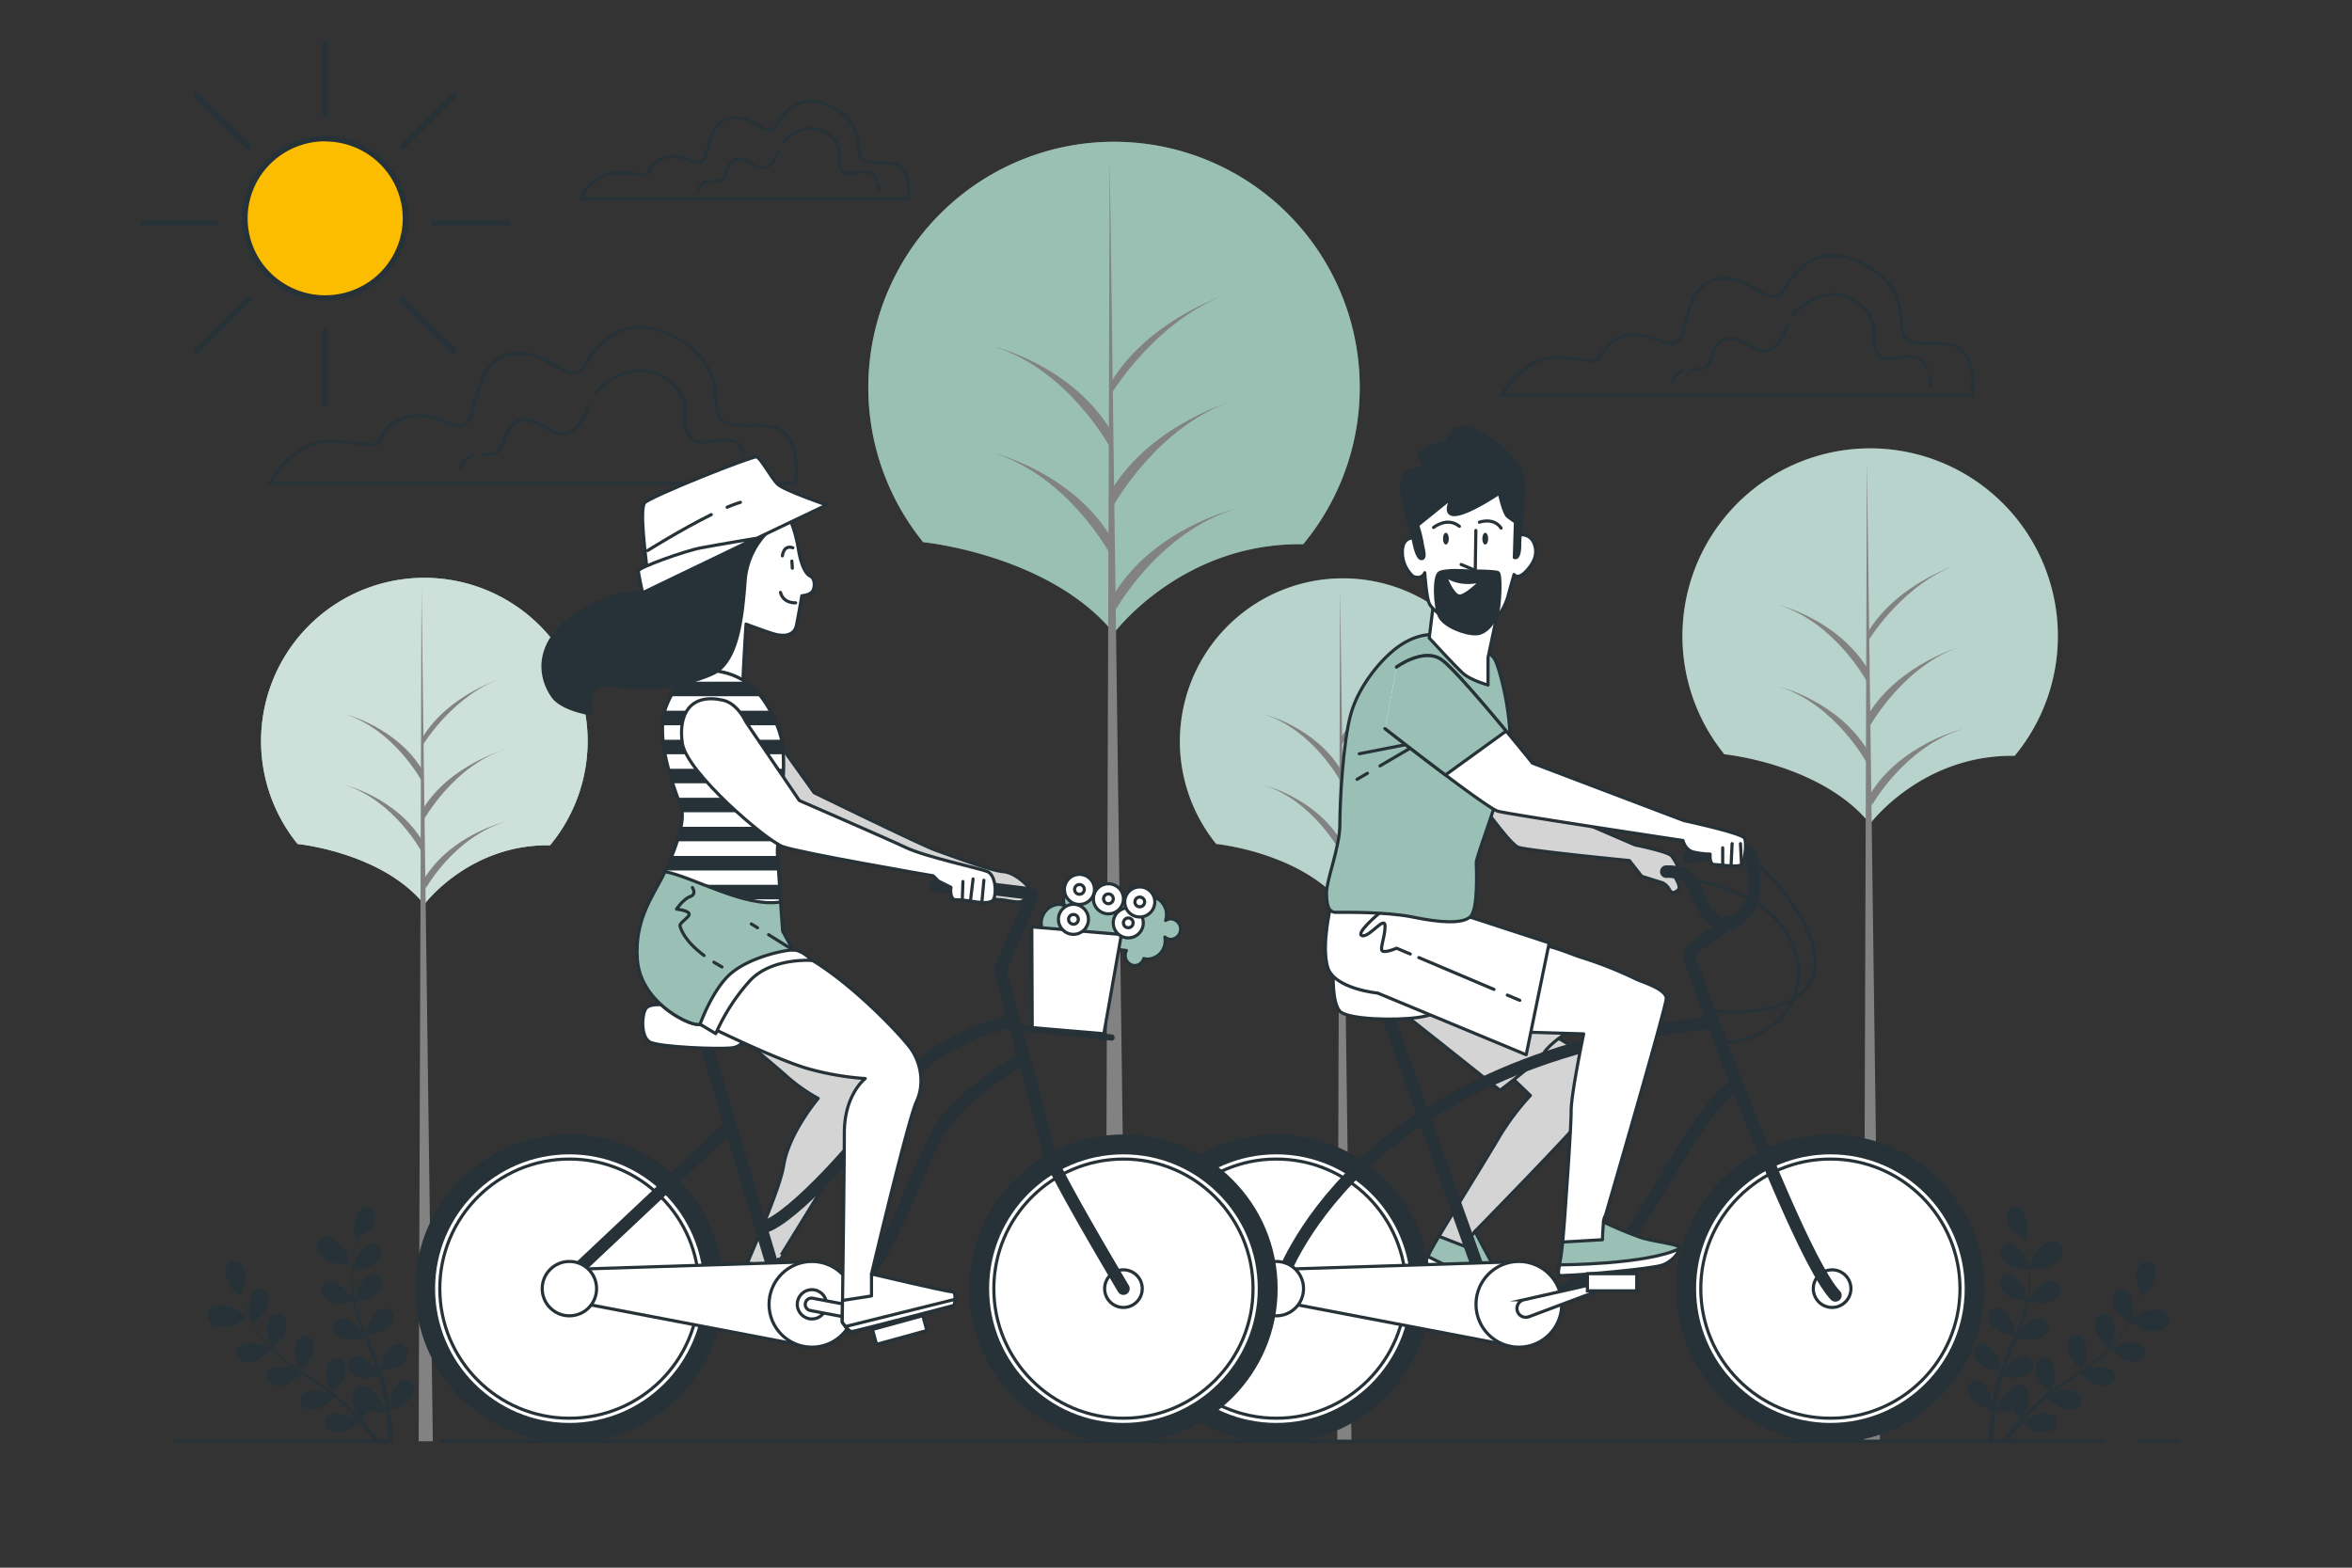 <?xml version="1.0" encoding="UTF-8" standalone="no"?>
<svg
   viewBox="0 0 750 500"
   version="1.1"
   id="svg142"
   sodipodi:docname="Couple bicycle-bro.svg"
   inkscape:export-filename="Couple bicycle-bro.png"
   inkscape:export-xdpi="96"
   inkscape:export-ydpi="96"
   inkscape:version="1.4 (86a8ad7, 2024-10-11)"
   xmlns:inkscape="http://www.inkscape.org/namespaces/inkscape"
   xmlns:sodipodi="http://sodipodi.sourceforge.net/DTD/sodipodi-0.dtd"
   xmlns="http://www.w3.org/2000/svg"
   xmlns:svg="http://www.w3.org/2000/svg">
  <rect x="0" y="0" width="750" height="500" fill="#333333" stroke="none"/>
  <defs
     id="defs142" />
  <sodipodi:namedview
     id="namedview142"
     pagecolor="#ffffff"
     bordercolor="#000000"
     borderopacity="0.25"
     inkscape:showpageshadow="2"
     inkscape:pageopacity="0.0"
     inkscape:pagecheckerboard="0"
     inkscape:deskcolor="#d1d1d1"
     inkscape:zoom="1.172"
     inkscape:cx="374.57338"
     inkscape:cy="250"
     inkscape:window-width="1920"
     inkscape:window-height="1010"
     inkscape:window-x="2873"
     inkscape:window-y="-6"
     inkscape:window-maximized="1"
     inkscape:current-layer="svg142" />
  <g
     id="freepik--Clouds--inject-266">
    <path
       d="M606.36,104.54a9.54,9.54,0,0,1-.07-1.1c-.1-8.36-3.2-14.14-10.77-18.53-14.18-8.24-22.42,0-26.54,7.32S558.46,87.65,548.4,89s-9.61,12.36-12.35,18.3-8.7-1.83-16.47-.45-8.24,5.94-9.61,7.77-13.73-2.74-20.59.92a28.58,28.58,0,0,0-10.52,10.52h150s1.83-11-4.11-15.1C619.47,107.29,607.38,113.2,606.36,104.54Z"
       style="fill:none;stroke:#263238;stroke-linecap:round;stroke-linejoin:round"
       id="path1" />
    <path
       d="M536.71,118.23a3.38,3.38,0,0,0-1.39.7c-1.94,1.69-1.94,2.9-1.94,2.9"
       style="fill:none;stroke:#263238;stroke-linecap:round;stroke-linejoin:round"
       id="path2" />
    <path
       d="M569.85,104c-1.33,2.92-2.51,6.12-5.27,7.41-3.93,1.84-7.61-2.31-11.23-3.25a5.25,5.25,0,0,0-5.76,1.76c-1.63,1.87-1.66,6.1-3.81,7.3a9.75,9.75,0,0,1-4.13.65"
       style="fill:none;stroke:#263238;stroke-linecap:round;stroke-linejoin:round"
       id="path3" />
    <path
       d="M614.51,117.53c-.1-.27-.22-.53-.34-.78-2.89-5.76-9.71-1.13-13.9-2.74-3.73-1.44-2.51-7.33-3-10.41-1-5.95-8.45-10.5-14.3-9.58a18.19,18.19,0,0,0-11.05,6.42"
       style="fill:none;stroke:#263238;stroke-linecap:round;stroke-linejoin:round"
       id="path4" />
    <path
       d="M615.7,122.82a27.93,27.93,0,0,0-.5-3"
       style="fill:none;stroke:#263238;stroke-linecap:round;stroke-linejoin:round"
       id="path5" />
    <path
       d="M273.83,48.37c0-.24,0-.49-.05-.77-.07-5.83-2.23-9.86-7.51-12.93-9.9-5.75-15.65,0-18.52,5.11s-7.34-3.19-14.37-2.24-6.7,8.62-8.62,12.77S218.7,49,213.27,50s-5.75,4.16-6.71,5.43-9.57-1.91-14.36.64a20,20,0,0,0-7.35,7.34H289.57s1.28-7.66-2.87-10.53C283,50.29,274.55,54.41,273.83,48.37Z"
       style="fill:none;stroke:#263238;stroke-linecap:round;stroke-linejoin:round"
       id="path6" />
    <path
       d="M225.23,57.92a2.47,2.47,0,0,0-1,.49c-1.36,1.19-1.36,2-1.36,2"
       style="fill:none;stroke:#263238;stroke-linecap:round;stroke-linejoin:round"
       id="path7" />
    <path
       d="M248.35,48c-.93,2-1.75,4.27-3.67,5.17-2.75,1.28-5.31-1.61-7.84-2.27a3.65,3.65,0,0,0-4,1.23c-1.14,1.3-1.16,4.26-2.66,5.09a6.81,6.81,0,0,1-2.88.46"
       style="fill:none;stroke:#263238;stroke-linecap:round;stroke-linejoin:round"
       id="path8" />
    <path
       d="M279.52,57.44a4.41,4.41,0,0,0-.24-.54c-2-4-6.77-.8-9.7-1.92-2.6-1-1.75-5.11-2.1-7.26-.67-4.16-5.89-7.33-10-6.69a12.72,12.72,0,0,0-7.72,4.48"
       style="fill:none;stroke:#263238;stroke-linecap:round;stroke-linejoin:round"
       id="path9" />
    <path
       d="M280.35,61.13A18.82,18.82,0,0,0,280,59"
       style="fill:none;stroke:#263238;stroke-linecap:round;stroke-linejoin:round"
       id="path10" />
    <path
       d="M228.47,130.07c0-.38-.07-.79-.08-1.22-.11-9.35-3.58-15.82-12-20.73-15.87-9.22-25.08,0-29.68,8.18s-11.77-5.11-23-3.58-10.75,13.82-13.82,20.47-9.72-2.05-18.42-.51-9.21,6.65-10.75,8.7-15.35-3.07-23,1-11.77,11.77-11.77,11.77H253.7s2.05-12.28-4.6-16.88C243.14,133.15,229.62,139.76,228.47,130.07Z"
       style="fill:none;stroke:#263238;stroke-linecap:round;stroke-linejoin:round"
       id="path11" />
    <path
       d="M150.56,145.39a3.85,3.85,0,0,0-1.55.78c-2.17,1.9-2.17,3.25-2.17,3.25"
       style="fill:none;stroke:#263238;stroke-linecap:round;stroke-linejoin:round"
       id="path12" />
    <path
       d="M187.63,129.49c-1.49,3.27-2.8,6.86-5.89,8.3-4.39,2.05-8.51-2.59-12.56-3.64a5.86,5.86,0,0,0-6.44,2c-1.83,2.09-1.86,6.82-4.26,8.16-1.17.65-2.9.67-4.62.73"
       style="fill:none;stroke:#263238;stroke-linecap:round;stroke-linejoin:round"
       id="path13" />
    <path
       d="M237.59,144.61q-.18-.45-.39-.87c-3.22-6.45-10.85-1.27-15.54-3.08-4.17-1.6-2.8-8.19-3.36-11.63-1.09-6.66-9.45-11.75-16-10.72a20.36,20.36,0,0,0-12.36,7.19"
       style="fill:none;stroke:#263238;stroke-linecap:round;stroke-linejoin:round"
       id="path14" />
    <path
       d="M238.92,150.52a28.69,28.69,0,0,0-.56-3.41"
       style="fill:none;stroke:#263238;stroke-linecap:round;stroke-linejoin:round"
       id="path15" />
  </g>
  <g
     id="freepik--Trees--inject-266">
    <path
       d="M294.47,172.92s40.3,4,60.73,29c0,0,21.59-28.95,60.36-28.35A78.35,78.35,0,1,0,294.45,173Z"
       style="fill:#9AC0B5"
       id="path16" />
    <path
       d="M294.47,172.92s40.3,4,60.73,29c0,0,21.59-28.95,60.36-28.35A78.35,78.35,0,1,0,294.45,173Z"
       style="fill:#9AC0B5;opacity:0.5"
       id="path17" />
    <polygon
       points="353.87 50.72 352.51 459.67 359.31 459.67 353.87 50.72"
       style="fill:#828282"
       id="polygon17" />
    <path
       d="M355.91,194.28s13.61-24.5,38.1-32c0,0-25.85,6.12-38.78,27.21Z"
       style="fill:#828282"
       id="path18" />
    <path
       d="M354.43,125.54S369.52,100.38,394,92.9c0,0-26.65,7.67-39.58,28.76Z"
       style="fill:#828282"
       id="path19" />
    <path
       d="M355,161.32S369.52,135.08,394,127.6c0,0-26.48,7.34-39.41,28.43Z"
       style="fill:#828282"
       id="path20" />
    <path
       d="M353.89,142.57s-13.13-24.5-36.76-32c0,0,24.95,6.12,37.42,27.22Z"
       style="fill:#828282"
       id="path21" />
    <path
       d="M353.89,176.59s-13.13-24.5-36.76-32c0,0,24.95,6.12,37.42,27.21Z"
       style="fill:#828282"
       id="path22" />
    <path
       d="M94.94,269.18s26.78,2.64,40.35,19.24c0,0,14.34-19.23,40.1-18.83a52.06,52.06,0,1,0-80.45-.37Z"
       style="fill:#9AC0B5"
       id="path23" />
    <path
       d="M94.94,269.18s26.78,2.64,40.35,19.24c0,0,14.34-19.23,40.1-18.83a52.06,52.06,0,1,0-80.45-.37Z"
       style="fill:#9AC0B5"
       id="path24" />
    <path
       d="M94.94,269.18s26.78,2.64,40.35,19.24c0,0,14.34-19.23,40.1-18.83a52.06,52.06,0,1,0-80.45-.37Z"
       style="fill:#fff;opacity:0.5"
       id="path25" />
    <polygon
       points="134.41 188 133.5 459.67 138.02 459.67 134.41 188"
       style="fill:#828282"
       id="polygon25" />
    <path
       d="M135.76,283.36s9-16.27,25.31-21.24c0,0-17.17,4.07-25.76,18.08Z"
       style="fill:#828282"
       id="path26" />
    <path
       d="M134.78,237.7S144.8,221,161.07,216c0,0-17.7,5.1-26.29,19.11Z"
       style="fill:#828282"
       id="path27" />
    <path
       d="M135.13,261.47s9.67-17.43,25.94-22.4c0,0-17.59,4.88-26.18,18.89Z"
       style="fill:#828282"
       id="path28" />
    <path
       d="M134.42,249S125.7,232.74,110,227.77c0,0,16.57,4.07,24.86,18.08Z"
       style="fill:#828282"
       id="path29" />
    <path
       d="M134.42,271.61S125.7,255.34,110,250.37c0,0,16.57,4.07,24.86,18.08Z"
       style="fill:#828282"
       id="path30" />
    <path
       d="M387.87,269.18s26.78,2.64,40.35,19.24c0,0,14.34-19.23,40.09-18.83a52,52,0,1,0-80.45-.37Z"
       style="fill:#9AC0B5"
       id="path31" />
    <path
       d="M387.87,269.18s26.78,2.64,40.35,19.24c0,0,14.34-19.23,40.09-18.83a52,52,0,1,0-80.45-.37Z"
       style="fill:#fff;opacity:0.3"
       id="path32" />
    <polygon
       points="427.33 188 426.43 459.67 430.95 459.67 427.33 188"
       style="fill:#828282"
       id="polygon32" />
    <path
       d="M428.69,283.36s9-16.27,25.31-21.24c0,0-17.17,4.07-25.76,18.08Z"
       style="fill:#828282"
       id="path33" />
    <path
       d="M427.7,237.7S437.73,221,454,216c0,0-17.71,5.1-26.3,19.11Z"
       style="fill:#828282"
       id="path34" />
    <path
       d="M428.06,261.47S437.73,244,454,239.07c0,0-17.59,4.88-26.18,18.89Z"
       style="fill:#828282"
       id="path35" />
    <path
       d="M427.35,249s-8.72-16.27-24.42-21.24c0,0,16.57,4.07,24.86,18.08Z"
       style="fill:#828282"
       id="path36" />
    <path
       d="M427.35,271.61s-8.72-16.27-24.42-21.24c0,0,16.57,4.07,24.86,18.08Z"
       style="fill:#828282"
       id="path37" />
    <path
       d="M549.92,240.58s30.8,3,46.41,22.14c0,0,16.49-22.12,46.11-21.66a59.86,59.86,0,1,0-92.53-.43Z"
       style="fill:#9AC0B5"
       id="path38" />
    <path
       d="M549.92,240.58s30.8,3,46.41,22.14c0,0,16.49-22.12,46.11-21.66a59.86,59.86,0,1,0-92.53-.43Z"
       style="fill:#fff;opacity:0.3"
       id="path39" />
    <polygon
       points="595.31 147.22 594.27 459.67 599.47 459.67 595.31 147.22"
       style="fill:#828282"
       id="polygon39" />
    <path
       d="M596.87,256.9s10.39-18.71,29.11-24.43c0,0-19.76,4.68-29.63,20.79Z"
       style="fill:#828282"
       id="path40" />
    <path
       d="M595.73,204.39s11.53-19.22,30.25-24.94c0,0-20.37,5.86-30.25,22Z"
       style="fill:#828282"
       id="path41" />
    <path
       d="M596.14,231.72s11.12-20,29.84-25.76c0,0-20.24,5.61-30.11,21.72Z"
       style="fill:#828282"
       id="path42" />
    <path
       d="M595.32,217.4s-10-18.72-28.08-24.44c0,0,19.06,4.68,28.59,20.8Z"
       style="fill:#828282"
       id="path43" />
    <path
       d="M595.32,243.39s-10-18.72-28.08-24.43c0,0,19.06,4.67,28.59,20.79Z"
       style="fill:#828282"
       id="path44" />
  </g>
  <g
     id="freepik--Plants--inject-266">
    <path
       d="M72.71,423.17c2.1-.3,6.09-2.9,6.09-2.9s-2.51-2.11-2.68-2.22c-2-1.31-6.75-2.63-8.84-.91a3.21,3.21,0,0,0-.07,4.77C68.57,423.26,70.92,423.43,72.71,423.17Z"
       style="fill:#263238"
       id="path45" />
    <path
       d="M111.58,403.39s-.93-3.15-1-3.34c-1-2.21-4.18-5.91-6.87-5.63a3.21,3.21,0,0,0-2.69,3.94c.39,1.88,2.26,3.31,3.89,4.09C106.82,403.35,111.58,403.39,111.58,403.39Z"
       style="fill:#263238"
       id="path46" />
    <path
       d="M116.66,456.43c.93,1.15,1.77,2.24,2.53,3.24h1.91c-1-1.24-2.08-2.63-3.35-4.14-.73-.87-1.54-1.8-2.37-2.74a29.14,29.14,0,0,0,2.11-2.91,20.31,20.31,0,0,0,5.64.39c.13,1.12.25,2.22.34,3.25.22,2.33.35,4.4.44,6.15h1.55c-.13-1.78-.31-3.91-.59-6.3-.12-1.14-.28-2.35-.46-3.6.44-.13,4-1.24,5.32-2.4s2.41-2.73,2.28-4.41a2.82,2.82,0,0,0-3.24-2.66c-2.34.42-4.13,4.33-4.41,6.44,0,.12,0,1.49,0,2.36-.07-.51-.14-1-.22-1.53-.16-1-.35-2.06-.55-3.17-.11-.53-.23-1.06-.34-1.61s-.29-1.09-.43-1.65c-.35-1.27-.77-2.55-1.22-3.83.91-.14,4.12-.68,5.46-1.55s2.79-2.33,2.92-4a2.83,2.83,0,0,0-2.8-3.13c-2.38.07-4.74,3.66-5.34,5.7,0,.13-.3,1.64-.43,2.47-.27-.76-.55-1.53-.85-2.29-.88-2.22-1.84-4.43-2.79-6.63l-.86-2c.32,0,4.15-.61,5.65-1.58,1.34-.86,2.8-2.32,2.93-4a2.83,2.83,0,0,0-2.8-3.13c-2.38.07-4.74,3.66-5.34,5.7,0,.15-.42,2.33-.49,2.89-.63-1.49-1.24-3-1.78-4.48a50.74,50.74,0,0,1-1.83-6.17c.15,0,4.15-.59,5.69-1.59,1.34-.86,2.8-2.33,2.92-4a2.83,2.83,0,0,0-2.8-3.13c-2.38.07-4.73,3.66-5.33,5.7,0,.13-.33,1.79-.45,2.58h-.14a35.72,35.72,0,0,1-.68-6.44c0-1.19,0-2.33,0-3.44.75,0,4.2-.2,5.69-.94s3-2,3.34-3.66a2.83,2.83,0,0,0-2.44-3.42c-2.37-.19-5.11,3.12-5.93,5.08,0,.11-.37,1.24-.6,2.07,0-.5,0-1,.1-1.49.15-1.8.39-3.43.63-4.88.13-.82.27-1.56.41-2.25.73-.41,3.63-2.13,4.59-3.44s1.77-3.18,1.28-4.79a2.81,2.81,0,0,0-3.73-1.91c-2.2.92-3.1,5.12-2.93,7.24,0,.18.59,3,.63,3l0,0q-.23,1-.45,2.16c-.26,1.44-.54,3.07-.73,4.87a48.3,48.3,0,0,0-.34,5.83,36.1,36.1,0,0,0,.55,6.52.19.19,0,0,0,0,.07c-.33-.62-1.29-2.31-1.38-2.43-1.26-1.72-4.69-4.3-7-3.55a2.83,2.83,0,0,0-1.57,3.89c.69,1.53,2.56,2.42,4.11,2.78,1.75.4,5.55-.38,5.86-.44a48.76,48.76,0,0,0,1.74,6.43c.41,1.22.87,2.44,1.34,3.66l-.61-1.05c-1.26-1.72-4.69-4.29-7-3.55a2.83,2.83,0,0,0-1.58,3.89c.69,1.54,2.56,2.42,4.11,2.78s4.83-.23,5.69-.4c.19.46.37.93.56,1.4.9,2.23,1.81,4.45,2.63,6.66.29.78.55,1.56.81,2.33-.26-.46-.49-.85-.53-.91-1.26-1.72-4.69-4.29-7-3.55a2.83,2.83,0,0,0-1.58,3.89c.69,1.54,2.56,2.42,4.11,2.78s4.51-.18,5.54-.37c.24.8.49,1.6.69,2.39.12.55.28,1.06.37,1.61s.21,1.08.31,1.62c.16,1,.33,2.1.47,3.11.09.7.17,1.37.25,2.05-.28-.78-.86-2.29-.92-2.41a11,11,0,0,0-3.85-4,3.58,3.58,0,0,0-.34-.52,2.81,2.81,0,0,0-4.17-.44c-1.72,1.65-1.06,5.89-.13,7.8.06.12.79,1.28,1.26,2-.34-.38-.67-.76-1-1.15-.7-.78-1.42-1.53-2.2-2.34l-1.17-1.15c-.39-.4-.84-.76-1.27-1.15-1-.87-2-1.7-3.13-2.52.68-.62,3-2.84,3.69-4.3s1-3.48.23-4.95a2.81,2.81,0,0,0-4.06-1.06c-2,1.36-1.93,5.66-1.3,7.69,0,.13.65,1.53,1,2.3-.65-.49-1.3-1-2-1.44-2-1.36-4-2.68-6-4-.62-.4-1.23-.81-1.84-1.22.24-.21,3.13-2.79,3.84-4.43.64-1.46,1-3.49.23-4.95a2.82,2.82,0,0,0-4.06-1.07c-2,1.37-1.93,5.67-1.31,7.7,0,.15.94,2.18,1.19,2.68-1.35-.9-2.68-1.81-4-2.76A47.6,47.6,0,0,1,86.89,430c.11-.1,3.13-2.78,3.86-4.45.64-1.46,1-3.49.23-5a2.83,2.83,0,0,0-4.06-1.06c-2,1.37-1.93,5.66-1.31,7.69,0,.14.72,1.68,1.06,2.41l-.11.08a36.16,36.16,0,0,1-4.13-5c-.69-1-1.29-1.95-1.85-2.9.61-.44,3.39-2.49,4.22-3.93s1.43-3.35.77-4.89a2.82,2.82,0,0,0-3.92-1.51c-2.08,1.15-2.54,5.42-2.14,7.51,0,.11.37,1.24.64,2.06-.25-.43-.52-.88-.74-1.3-.87-1.58-1.56-3.08-2.17-4.41-.34-.76-.63-1.46-.89-2.11.37-.75,1.85-3.78,1.92-5.41s-.27-3.62-1.57-4.7a2.82,2.82,0,0,0-4.17.48c-1.32,2,.24,6,1.56,7.64.11.15,2.15,2.2,2.17,2.16l0,0c.25.63.51,1.31.82,2,.58,1.35,1.24,2.87,2.07,4.47A49.51,49.51,0,0,0,82.11,425a37,37,0,0,0,4,5.13l.06.05c-.61-.33-2.36-1.21-2.5-1.26-2-.74-6.28-1-7.75.87a2.82,2.82,0,0,0,.83,4.11c1.42.9,3.47.61,5,0,1.68-.63,4.43-3.37,4.64-3.59a50.71,50.71,0,0,0,5,4.4q1.55,1.19,3.15,2.31c-.54-.27-1-.51-1.1-.53-2-.74-6.28-1-7.75.87a2.82,2.82,0,0,0,.83,4.11c1.42.9,3.47.61,5,0s3.9-2.86,4.53-3.47l1.23.86c2,1.36,4,2.72,5.87,4.1.68.49,1.32,1,2,1.5l-1-.46c-2-.74-6.28-1-7.76.87a2.82,2.82,0,0,0,.84,4.11c1.42.9,3.47.61,5,.05s3.67-2.63,4.42-3.36c.64.53,1.29,1.07,1.89,1.62.4.38.82.72,1.2,1.13l1.15,1.18c.71.77,1.44,1.57,2.11,2.34l1.34,1.57c-.66-.5-2-1.44-2.1-1.5-1.86-1-6.06-1.94-7.8-.31a2.82,2.82,0,0,0,.21,4.19c1.26,1.11,3.33,1.12,4.89.8s4.73-2.55,5.11-2.83C115.31,454.77,116,455.62,116.66,456.43Z"
       style="fill:#263238"
       id="path47" />
    <path
       d="M685.13,424.5c-2.1-.3-6.08-2.9-6.09-2.9s2.51-2.11,2.69-2.22c2-1.31,6.74-2.63,8.83-.91a3.2,3.2,0,0,1,.07,4.77C689.27,424.59,686.92,424.76,685.13,424.5Z"
       style="fill:#263238"
       id="path48" />
    <path
       d="M647.2,404.72c-.05,0,.93-3.15,1-3.34,1-2.21,4.18-5.91,6.87-5.63a3.21,3.21,0,0,1,2.69,3.94c-.39,1.88-2.26,3.32-3.89,4.09C652,404.68,647.2,404.72,647.2,404.72Z"
       style="fill:#263238"
       id="path49" />
    <path
       d="M642.82,456.36c-.93,1.15-1.77,2.24-2.52,3.23h-1.91c1-1.23,2.08-2.62,3.34-4.13.74-.88,1.54-1.8,2.37-2.74a32.45,32.45,0,0,1-2.11-2.91,21.12,21.12,0,0,1-5.64.39c-.13,1.12-.25,2.21-.34,3.25-.22,2.33-.35,4.4-.44,6.14H634c.13-1.78.31-3.9.59-6.29.13-1.14.28-2.35.46-3.6-.44-.13-4-1.25-5.32-2.41s-2.41-2.72-2.28-4.4a2.81,2.81,0,0,1,3.24-2.66c2.34.42,4.13,4.33,4.41,6.44,0,.12,0,1.49,0,2.35.08-.5.14-1,.23-1.52.15-1,.34-2.06.54-3.17.11-.53.23-1.07.34-1.61s.29-1.09.43-1.65c.35-1.28.77-2.55,1.22-3.83-.91-.14-4.11-.68-5.46-1.55s-2.79-2.33-2.92-4a2.82,2.82,0,0,1,2.8-3.12c2.38.06,4.74,3.66,5.34,5.7,0,.12.3,1.64.43,2.47.28-.77.55-1.53.85-2.3.88-2.21,1.84-4.42,2.79-6.63.29-.67.57-1.35.86-2-.32,0-4.15-.61-5.65-1.58-1.34-.86-2.8-2.33-2.92-4a2.82,2.82,0,0,1,2.79-3.13c2.39.07,4.74,3.66,5.34,5.7.05.15.42,2.33.49,2.89.63-1.49,1.24-3,1.78-4.48a50.88,50.88,0,0,0,1.83-6.18c-.15,0-4.15-.59-5.69-1.58-1.33-.86-2.79-2.33-2.92-4a2.82,2.82,0,0,1,2.8-3.13c2.38.06,4.74,3.66,5.33,5.7,0,.13.33,1.79.45,2.58h.14a36.47,36.47,0,0,0,.69-6.43c0-1.19,0-2.33-.06-3.44-.75,0-4.2-.2-5.69-.94s-3-2-3.34-3.66a2.83,2.83,0,0,1,2.44-3.42c2.37-.2,5.11,3.11,5.93,5.08,0,.1.37,1.24.61,2.07,0-.5-.06-1-.1-1.49-.15-1.8-.4-3.43-.63-4.88-.14-.82-.28-1.56-.42-2.25-.73-.42-3.63-2.13-4.59-3.45s-1.77-3.18-1.28-4.78a2.82,2.82,0,0,1,3.74-1.91c2.19.92,3.1,5.12,2.92,7.24,0,.18-.59,3-.62,3l0,0c.15.66.3,1.37.45,2.15.26,1.45.55,3.08.74,4.88a50.39,50.39,0,0,1,.33,5.83,36.07,36.07,0,0,1-.55,6.51.24.24,0,0,1,0,.08c.33-.62,1.3-2.31,1.39-2.43,1.25-1.72,4.69-4.3,7-3.55a2.82,2.82,0,0,1,1.57,3.89c-.69,1.53-2.56,2.42-4.11,2.77-1.74.41-5.55-.37-5.85-.43a49.84,49.84,0,0,1-1.75,6.42c-.41,1.23-.87,2.45-1.34,3.67l.61-1.05c1.26-1.72,4.69-4.3,7-3.55a2.83,2.83,0,0,1,1.57,3.89c-.69,1.54-2.56,2.42-4.11,2.78s-4.83-.24-5.69-.4c-.19.46-.37.93-.56,1.39-.9,2.24-1.81,4.46-2.63,6.67-.29.78-.55,1.55-.81,2.33.26-.47.49-.86.53-.91,1.26-1.72,4.69-4.3,7-3.55a2.83,2.83,0,0,1,1.57,3.89c-.69,1.54-2.56,2.42-4.11,2.78s-4.51-.18-5.54-.38c-.24.81-.48,1.61-.68,2.4-.13.54-.28,1.06-.38,1.61s-.21,1.08-.31,1.61c-.16,1-.33,2.1-.46,3.12-.1.7-.18,1.37-.26,2.05.28-.78.86-2.29.92-2.41a11,11,0,0,1,3.86-4,2.93,2.93,0,0,1,.33-.53,2.81,2.81,0,0,1,4.17-.43c1.72,1.64,1.06,5.89.13,7.8-.06.11-.79,1.27-1.26,2,.34-.39.67-.76,1-1.15.7-.78,1.42-1.53,2.2-2.35l1.18-1.15c.38-.39.84-.75,1.26-1.14,1-.87,2-1.7,3.13-2.52-.68-.62-3.05-2.84-3.69-4.3s-1-3.49-.23-5a2.82,2.82,0,0,1,4.06-1.07c2,1.37,1.93,5.66,1.31,7.7,0,.12-.66,1.53-1,2.3.65-.49,1.3-1,2-1.45,2-1.35,4-2.67,6-4l1.83-1.22c-.24-.22-3.12-2.8-3.84-4.43-.64-1.46-1-3.49-.23-5a2.83,2.83,0,0,1,4.06-1.06c1.95,1.37,1.93,5.66,1.31,7.7,0,.15-.94,2.17-1.19,2.68,1.35-.9,2.68-1.81,4-2.76A50.16,50.16,0,0,0,672.6,430c-.12-.1-3.14-2.78-3.87-4.46-.64-1.45-1.05-3.48-.23-4.95a2.81,2.81,0,0,1,4.06-1.06c2,1.36,1.93,5.66,1.31,7.69,0,.14-.72,1.68-1.06,2.41l.12.07a36.8,36.8,0,0,0,4.12-5c.69-1,1.29-1.94,1.85-2.89-.61-.44-3.39-2.49-4.22-3.93s-1.42-3.35-.77-4.9a2.83,2.83,0,0,1,3.92-1.5c2.09,1.15,2.54,5.42,2.14,7.51,0,.11-.37,1.24-.63,2.06.24-.44.51-.88.74-1.3.86-1.58,1.56-3.08,2.16-4.41.34-.77.63-1.46.89-2.11-.37-.75-1.85-3.78-1.92-5.41s.28-3.63,1.57-4.7a2.82,2.82,0,0,1,4.17.47c1.33,2-.24,6-1.56,7.65-.11.15-2.15,2.2-2.17,2.16l0-.05c-.24.64-.51,1.31-.82,2.05-.57,1.35-1.24,2.87-2.07,4.47a49.51,49.51,0,0,1-2.94,5.05,37,37,0,0,1-4,5.13l-.06.05c.61-.33,2.36-1.21,2.5-1.27,2-.74,6.28-1,7.75.88a2.82,2.82,0,0,1-.83,4.11c-1.42.9-3.47.61-5,.05-1.68-.63-4.43-3.37-4.64-3.59a50.63,50.63,0,0,1-5,4.39c-1,.8-2.08,1.57-3.15,2.32l1.1-.54c2-.74,6.28-1,7.75.88a2.82,2.82,0,0,1-.83,4.11c-1.42.9-3.47.61-5,.05s-3.9-2.86-4.52-3.47c-.42.28-.82.57-1.24.86-2,1.36-4,2.71-5.87,4.1-.67.49-1.32,1-2,1.5l.94-.47c2-.74,6.29-1,7.76.88a2.82,2.82,0,0,1-.84,4.11c-1.42.9-3.47.61-5,.05s-3.67-2.64-4.41-3.36c-.65.53-1.3,1.07-1.9,1.62-.4.38-.82.72-1.2,1.13l-1.15,1.17c-.7.78-1.44,1.57-2.1,2.35-.47.53-.91,1.05-1.35,1.57.66-.5,2-1.44,2.1-1.5,1.86-1,6.06-1.94,7.8-.31a2.82,2.82,0,0,1-.2,4.19c-1.27,1.1-3.34,1.12-4.9.8-1.71-.36-4.73-2.55-5.1-2.83C644.17,454.7,643.47,455.55,642.82,456.36Z"
       style="fill:#263238"
       id="path50" />
  </g>
  <g
     id="freepik--character-2--inject-266">
    <path
       d="M479,340.74l9,8.66a81,81,0,0,0-10,13.34c-4,7-21.67,35-23,38.66s2,4.34,4.67,5.34,15,6.66,19.66,6.66,6.34.67,6.34-2-9.34-7.66-10.34-9.33-5-9.33-5-9.33,32.34-33,34.67-36.67,6-13.67,5-16-19-12.33-19-12.33Z"
       style="fill:#d4d4d4;stroke:#263238;stroke-linecap:round;stroke-linejoin:round"
       id="path51" />
    <path
       d="M467.67,397.74l-8.79-3.43A72.5,72.5,0,0,0,455,401.4c-1.33,3.67,2,4.34,4.67,5.34s15,6.66,19.66,6.66,6.34.67,6.34-2-9.34-7.66-10.34-9.33-5-9.33-5-9.33l-2,2.66Z"
       style="fill:#9AC0B5;stroke:#263238;stroke-linecap:round;stroke-linejoin:round"
       id="path52" />
    <path
       d="M485.29,412.89c-4.41-.74-11-3.39-16.62-5.82-4.44-1.9-9.94-4.6-13.38-6.33-.12.26-.23.5-.29.66-1.33,3.67,2,4.34,4.67,5.34s15,6.66,19.66,6.66C482.77,413.4,484.57,413.76,485.29,412.89Z"
       style="fill:#fff;stroke:#263238;stroke-linecap:round;stroke-linejoin:round"
       id="path53" />
    <path
       d="M436,314.4s14.33,11,24.33,19,18,14.34,18,14.34,12-9,14-12,7.67-6.67,7.67-6.67l-51-22.33S437.67,304.4,436,314.4Z"
       style="fill:#d4d4d4;stroke:#263238;stroke-linecap:round;stroke-linejoin:round"
       id="path54" />
    <circle
       cx="407"
       cy="411"
       r="48.67"
       style="fill:#263238;stroke:#263238;stroke-linecap:round;stroke-linejoin:round"
       id="circle54" />
    <circle
       cx="407"
       cy="411"
       r="43.33"
       style="fill:#fff;stroke:#263238;stroke-linecap:round;stroke-linejoin:round"
       id="circle55" />
    <circle
       cx="407"
       cy="411"
       r="41.33"
       style="fill:#fff;stroke:#263238;stroke-linecap:round;stroke-linejoin:round"
       id="circle56" />
    <circle
       cx="583.67"
       cy="411"
       r="48.67"
       style="fill:#263238;stroke:#263238;stroke-linecap:round;stroke-linejoin:round"
       id="circle57" />
    <circle
       cx="583.67"
       cy="411"
       r="43.33"
       style="fill:#fff;stroke:#263238;stroke-linecap:round;stroke-linejoin:round"
       id="circle58" />
    <circle
       cx="583.67"
       cy="411"
       r="41.33"
       style="fill:#fff;stroke:#263238;stroke-linecap:round;stroke-linejoin:round"
       id="circle59" />
    <circle
       cx="584.22"
       cy="411"
       r="6"
       style="fill:none;stroke:#263238;stroke-linecap:round;stroke-linejoin:round"
       id="circle60" />
    <line
       x1="441.9"
       y1="322.11"
       x2="475.33"
       y2="415.67"
       style="fill:none;stroke:#263238;stroke-linecap:round;stroke-miterlimit:10;stroke-width:4px"
       id="line60" />
    <path
       d="M585.26,413.15c-11.67-12.31-41.39-93.32-46.44-107.22a2.86,2.86,0,0,1,1-3.3l11.38-8.31"
       style="fill:none;stroke:#263238;stroke-linecap:round;stroke-miterlimit:10;stroke-width:4px"
       id="path60" />
    <path
       d="M408.26,408.89s22.7-70.58,136.92-82.64"
       style="fill:none;stroke:#263238;stroke-linecap:round;stroke-miterlimit:10;stroke-width:4px"
       id="path61" />
    <path
       d="M492,413.86s18.45-4.26,30.86-24.47,22.35-38.67,30.86-43.28"
       style="fill:none;stroke:#263238;stroke-linecap:round;stroke-miterlimit:10;stroke-width:4px"
       id="path62" />
    <path
       d="M425.14,310.82s-.34,8.89,2.05,11.63,17.78,3.08,25,2.05,10.26-3.76,9.57-5.81-12-9.24-19.83-9.92S425.48,307.74,425.14,310.82Z"
       style="fill:#fff;stroke:#263238;stroke-linecap:round;stroke-linejoin:round"
       id="path63" />
    <path
       d="M540.57,280.84s26.6,3.55,31.92,23.06-12.42,28.73-23.41,28.73"
       style="fill:none;stroke:#263238;stroke-linecap:round;stroke-linejoin:round"
       id="path64" />
    <path
       d="M559.37,274.46s23.76,21.28,18.8,36.53-34.06,11.71-34.77,10.65"
       style="fill:none;stroke:#263238;stroke-linecap:round;stroke-linejoin:round"
       id="path65" />
    <path
       d="M488.31,301.77c3.46-1.67,12.19,2.41,15.64,3.5a127.21,127.21,0,0,1,17.72,7c2.09,1,9.66,3.18,9.66,6.18,0,2.67-20,71.34-20,71.34a122.66,122.66,0,0,0,12,5c4.34,1.33,11.34,2,12,3s-1.66,4.33-5,5.66-27.66,3.34-30.33,3.34-3.67,1-2.67-3.34,2-20.66,2-20.66S501,360.07,501,354.4s4-24.66,4-24.66l-22.33-.67a206,206,0,0,1,3.23-21.27c.3-1.38.47-4.05,1.38-5.19A3,3,0,0,1,488.31,301.77Z"
       style="fill:#fff;stroke:#263238;stroke-linecap:round;stroke-linejoin:round"
       id="path66" />
    <path
       d="M424.33,289.07s-3,12.33-1,19.33,16,8.34,16,8.34l47.34,19.66L494,300.74l-25.25-8.25S424.67,287.4,424.33,289.07Z"
       style="fill:#fff;stroke:#263238;stroke-linecap:round;stroke-linejoin:round"
       id="path67" />
    <line
       x1="480.65"
       y1="317.37"
       x2="484.63"
       y2="319.05"
       style="fill:none;stroke:#263238;stroke-linecap:round;stroke-linejoin:round"
       id="line67" />
    <line
       x1="452.44"
       y1="305.41"
       x2="476.39"
       y2="315.56"
       style="fill:none;stroke:#263238;stroke-linecap:round;stroke-linejoin:round"
       id="line68" />
    <path
       d="M440,291.1s-8,6.66-5.65,7.32,7.32-6.65,7.32-3-2,7.65-.67,8,4.33-1,4.33-1l4.38,1.85"
       style="fill:none;stroke:#263238;stroke-linecap:round;stroke-linejoin:round"
       id="path68" />
    <path
       d="M511.33,389.74s.21-.7.56-1.93A3.83,3.83,0,0,0,511.33,389.74Z"
       style="fill:none;stroke:#263238;stroke-linecap:round;stroke-linejoin:round"
       id="path69" />
    <path
       d="M523.33,394.74a122.66,122.66,0,0,1-12-5c-.33,3.66-.33,5.66-.33,5.66l-12.71.74a66.82,66.82,0,0,1-1,7.26c-1,4.34,0,3.34,2.67,3.34s27-2,30.33-3.34,5.67-4.66,5-5.66S527.67,396.07,523.33,394.74Z"
       style="fill:#9AC0B5;stroke:#263238;stroke-linecap:round;stroke-linejoin:round"
       id="path70" />
    <path
       d="M500,406.74c2.67,0,27-2,30.33-3.34,2.86-1.14,5-3.75,5.1-5.1-10.78,5.1-38.1,5.1-38.1,5.1C496.33,407.74,497.33,406.74,500,406.74Z"
       style="fill:#fff;stroke:#263238;stroke-linecap:round;stroke-linejoin:round"
       id="path71" />
    <polygon
       points="486.33 402.33 403.33 405 402.33 414 484.33 429.67 486.33 402.33"
       style="fill:#fff;stroke:#263238;stroke-linecap:round;stroke-linejoin:round"
       id="polygon71" />
    <circle
       cx="484.33"
       cy="416"
       r="13.67"
       style="fill:#fff;stroke:#263238;stroke-linecap:round;stroke-linejoin:round"
       id="circle71" />
    <path
       d="M509.35,409.25l-23.45,5.31a2.84,2.84,0,0,0-2,3.75h0a2.83,2.83,0,0,0,3.64,1.65l25.73-9.65Z"
       style="fill:#fff;stroke:#263238;stroke-linecap:round;stroke-miterlimit:10"
       id="path72" />
    <rect
       x="506.19"
       y="406.24"
       width="15.73"
       height="5.47"
       style="fill:#fff;stroke:#263238;stroke-linecap:round;stroke-miterlimit:10"
       id="rect72" />
    <circle
       cx="407"
       cy="411"
       r="8.67"
       style="fill:#fff;stroke:#263238;stroke-linecap:round;stroke-linejoin:round"
       id="circle72" />
    <path
       d="M498.36,259.56l23,9.93s10.64,2.13,11.71,3.55a20,20,0,0,1,2.48,4.61c.35,1.07-2.13,1.07-2.13,1.07s2.84,3.9,1.78,5-2.13,1.42-2.84,0a5.3,5.3,0,0,0-2.13-2.13l-6.74-2.12-3.9-5s-32.64-3.19-35.47-4.26-13.48-16.31-13.48-16.31L476,247.5Z"
       style="fill:#d4d4d4;stroke:#263238;stroke-linecap:round;stroke-linejoin:round"
       id="path73" />
    <path
       d="M458.25,202.49s-5-1-11.25,3-13.75,13.25-16.25,22.25-3.5,28-3.5,35.25S423,280.49,423,284.74s.75,6.25,3,6.25,16-.25,24.5,1.5,15.5,2.25,18.25,0,2-15.75,2-17.5S479,251.74,481,242s-2.25-27.5-4.25-31.5S464,202.24,463,202.24,458.25,202.49,458.25,202.49Z"
       style="fill:#9AC0B5;stroke:#263238;stroke-linecap:round;stroke-linejoin:round"
       id="path74" />
    <line
       x1="436.05"
       y1="246.62"
       x2="432.73"
       y2="248.57"
       style="fill:none;stroke:#263238;stroke-linecap:round;stroke-linejoin:round"
       id="line74" />
    <polyline
       points="433.44 240.41 453.31 236.5 440.04 244.28"
       style="fill:none;stroke:#263238;stroke-linecap:round;stroke-linejoin:round"
       id="polyline74" />
    <path
       d="M457.25,191.24l-1.5,12.25s8.25,9,10.75,11.25,8,3.75,8,3.75v-8.75L478.25,192S462.75,196,457.25,191.24Z"
       style="fill:#fff;stroke:#263238;stroke-linecap:round;stroke-linejoin:round"
       id="path75" />
    <path
       d="M451.51,171.62s-4.31-.94-4.31,4.3a10.26,10.26,0,0,0,3.37,7.87s2.63,1.31,3.75-1.12c0,0,.56,8.05,1.5,9.92s6.93,7.31,14.05,7.68,10.3-7.49,11.05-10.3,1.87-6.74,1.87-6.74,1.12,1.68,3.56-.75,4.31-5.62,2.81-9.18a4.12,4.12,0,0,0-4.87-2.62v-8.8a7.93,7.93,0,0,0-5.43-8.24c-6.18-2.25-17.8-.75-23.23,5.43s-4.87,8.8-4.87,8.8Z"
       style="fill:#fff;stroke:#263238;stroke-linecap:round;stroke-linejoin:round"
       id="path76" />
    <path
       d="M468.18,182.1s-7.3-.56-9.18.57-1.5,10.67,0,13.86,8.24,5.8,11.8,5.62,6.37-4.69,6.93-7.5.94-11.42,0-12S468.18,182.1,468.18,182.1Z"
       style="fill:#263238;stroke:#263238;stroke-linecap:round;stroke-linejoin:round"
       id="path77" />
    <polyline
       points="470.62 169.18 470.43 181.92 465.93 180.04"
       style="fill:none;stroke:#263238;stroke-linecap:round;stroke-linejoin:round"
       id="polyline77" />
    <path
       d="M461.81,184.73s3.37,2.24,9,1.31c0,0-3.56,3.37-5.24,3.56S461.81,184.73,461.81,184.73Z"
       style="fill:#fff"
       id="path78" />
    <path
       d="M462,171.8c0,1-.42,1.88-.94,1.88s-.93-.84-.93-1.88.42-1.87.93-1.87S462,170.77,462,171.8Z"
       style="fill:#263238"
       id="path79" />
    <path
       d="M474.55,171.8c0,1-.42,1.88-.94,1.88s-.93-.84-.93-1.88.42-1.87.93-1.87S474.55,170.77,474.55,171.8Z"
       style="fill:#263238"
       id="path80" />
    <path
       d="M457.13,168.24s4.31-3.55,8.24-.37"
       style="fill:none;stroke:#263238;stroke-linecap:round;stroke-linejoin:round"
       id="path81" />
    <path
       d="M471.74,166.56s4.49-1.69,6.93,1.87"
       style="fill:none;stroke:#263238;stroke-linecap:round;stroke-linejoin:round"
       id="path82" />
    <path
       d="M463.1,158.63s-3.42,5.82,1,5.48,14-6.84,14-6.84,1.37,6.49,2.73,7.52,2.4,1.71,2.4,1.71l-.34,11.29s1.71,1,1.71-4.11,1.71-13.34,1-20.86-13-15.39-18.12-16.42-5.82,4.45-5.82,4.45-10.94,2.05-8.89,5.47,1,3.08,1,3.08-7.53-.68-6.84,6.5a76.06,76.06,0,0,0,3.62,15.43s1,6.84,2.73,6.84.21-4,.21-5a43.89,43.89,0,0,0-1.43-5.64Z"
       style="fill:#263238;stroke:#263238;stroke-linecap:round;stroke-linejoin:round"
       id="path83" />
    <path
       d="M531.34,278s4.61-.36,7.1,2.12,3.9,9.94,7.8,13.13,8.16.71,11.35-3.55S559,274.1,558,272s-19.16,1.42-19.16,1.42"
       style="fill:none;stroke:#263238;stroke-linecap:round;stroke-miterlimit:10;stroke-width:4px"
       id="path84" />
    <path
       d="M441.67,232.4s32.33,25.34,36,26.34,59,9.33,59,9.33.66,3,3.33,3.67a25.22,25.22,0,0,0,5.33.66s-.33,3.34,1.34,3.34,7.66,1,8.66,0,1.67-6.67,1-8.34S537,261.74,537,261.74L488.67,243.4s-23.34-29-29-33-14.34,2.34-14.34,2.34"
       style="fill:#fff;stroke:#263238;stroke-linecap:round;stroke-linejoin:round"
       id="path85" />
    <path
       d="M441.67,232.4s9.82,7.7,19.25,14.77l19.35-14c-7.28-8.76-17.17-20.33-20.6-22.75-5.67-4-14.34,2.34-14.34,2.34"
       style="fill:#9AC0B5;stroke:#263238;stroke-linecap:round;stroke-linejoin:round"
       id="path86" />
    <line
       x1="549.33"
       y1="270.4"
       x2="549.33"
       y2="276.4"
       style="fill:none;stroke:#263238;stroke-linecap:round;stroke-linejoin:round"
       id="line86" />
    <line
       x1="552.33"
       y1="269.07"
       x2="552"
       y2="276.07"
       style="fill:none;stroke:#263238;stroke-linecap:round;stroke-linejoin:round"
       id="line87" />
    <line
       x1="555"
       y1="269.07"
       x2="555.33"
       y2="275.74"
       style="fill:none;stroke:#263238;stroke-linecap:round;stroke-linejoin:round"
       id="line88" />
  </g>
  <g
     id="freepik--character-1--inject-266">
    <path
       d="M251.57,164.72a44.69,44.69,0,0,1,3,10.33c1,6,2.63,8.2,3.85,8.74s1.57,2.73.9,4.39-3.63,1.82-3.63,1.82-1.45,8.38-1.79,9.72-1.66,3.66-6.33,2.66c-2.06-.44-9.67-3.33-9.67-3.33s-1,15.33-1,19.33v5.34l-16.66-3s1.33-9,1.66-14-1.33-12.67-4.33-19-8.67-8.34-5-15,20.33-12.34,26.33-12.67S251.57,164.72,251.57,164.72Z"
       style="fill:#fff;stroke:#263238;stroke-linecap:round;stroke-linejoin:round"
       id="path88" />
    <line
       x1="252.51"
       y1="178.95"
       x2="252.66"
       y2="181.22"
       style="fill:none;stroke:#263238;stroke-linecap:round;stroke-linejoin:round"
       id="line89" />
    <path
       d="M249.49,177.29s.3-3.64,3.33-2.58"
       style="fill:none;stroke:#263238;stroke-linecap:round;stroke-linejoin:round"
       id="path89" />
    <path
       d="M253.72,192.27s-3.93.3-4.84-3.33"
       style="fill:none;stroke:#263238;stroke-linecap:round;stroke-linejoin:round"
       id="path90" />
    <path
       d="M247.18,235.44l12.42,17.38s34.76,17,39,18.45,17,6.38,21.28,6.74,8.16,5,8.16,5-.36,3.19-1.78,4.26-5.32-.36-7.8-.36a20.83,20.83,0,0,1-6-1.41s-5-7.1-6-7.45-30.51-8.52-39-11.71-19.51-7.09-22.35-12.06,1.42-17.38,1.42-17.38Z"
       style="fill:#d4d4d4;stroke:#263238;stroke-linecap:round;stroke-linejoin:round"
       id="path91" />
    <path
       d="M233.57,328.67s11.33,9.33,17,14.33a54.06,54.06,0,0,0,10.33,7.33s-9.33,11-11,21.34-15.66,39-15.33,41.33,12.67,2.67,17,2.67,10.33,1.66,12.33,0-7-6.34-9.33-7.67-6.33-6.33-6.33-6.33S267.9,370,272.9,361s11-13.33,8-21.33-38.33-16.34-40.66-17S233.57,323,233.57,328.67Z"
       style="fill:#d4d4d4;stroke:#263238;stroke-linecap:round;stroke-linejoin:round"
       id="path92" />
    <path
       d="M238.34,402.8c-2.25,5.35-3.89,9.38-3.77,10.2.33,2.33,12.67,2.67,17,2.67s10.33,1.66,12.33,0-7-6.34-9.33-7.67-6.33-6.33-6.33-6.33l-1.67,2.66Z"
       style="fill:#fff;stroke:#263238;stroke-linecap:round;stroke-linejoin:round"
       id="path93" />
    <path
       d="M263.9,415.67c.51-.42.31-1-.3-1.74-5.25-.51-14.43-1.37-19.7-1.6a24.65,24.65,0,0,1-8.74-1.63,7.43,7.43,0,0,0-.59,2.3c.33,2.33,12.67,2.67,17,2.67S261.9,417.33,263.9,415.67Z"
       style="fill:#fff;stroke:#263238;stroke-linecap:round;stroke-linejoin:round"
       id="path94" />
    <path
       d="M323.24,325.67s-25,4.33-37.67,23c-9.62,14.17-32.67,40-42,42.66"
       style="fill:none;stroke:#263238;stroke-linecap:round;stroke-linejoin:bevel;stroke-width:4px"
       id="path95" />
    <path
       d="M326.24,337.67s-16.34,9-25,20.33-17.34,48-34.67,58.33"
       style="fill:none;stroke:#263238;stroke-linecap:round;stroke-linejoin:bevel;stroke-width:4px"
       id="path96" />
    <line
       x1="224.9"
       y1="332.33"
       x2="249.9"
       y2="415.67"
       style="fill:none;stroke:#263238;stroke-linecap:round;stroke-miterlimit:10;stroke-width:4px"
       id="line96" />
    <circle
       cx="181.57"
       cy="411"
       r="48.67"
       style="fill:#263238;stroke:#263238;stroke-linecap:round;stroke-linejoin:round"
       id="circle96" />
    <circle
       cx="181.57"
       cy="411"
       r="43.33"
       style="fill:#fff;stroke:#263238;stroke-linecap:round;stroke-linejoin:round"
       id="circle97" />
    <circle
       cx="181.57"
       cy="411"
       r="41.33"
       style="fill:#fff;stroke:#263238;stroke-linecap:round;stroke-linejoin:round"
       id="circle98" />
    <circle
       cx="358.24"
       cy="411"
       r="48.67"
       style="fill:#263238;stroke:#263238;stroke-linecap:round;stroke-linejoin:round"
       id="circle99" />
    <circle
       cx="358.24"
       cy="411"
       r="43.33"
       style="fill:#fff;stroke:#263238;stroke-linecap:round;stroke-linejoin:round"
       id="circle100" />
    <circle
       cx="358.24"
       cy="411"
       r="41.33"
       style="fill:#fff;stroke:#263238;stroke-linecap:round;stroke-linejoin:round"
       id="circle101" />
    <circle
       cx="358.24"
       cy="411"
       r="6"
       style="fill:none;stroke:#263238;stroke-linecap:round;stroke-linejoin:round"
       id="circle102" />
    <path
       d="M358.24,411s-22.67-38-23.67-43-15.67-58.67-15.67-58.67l10-23a1,1,0,0,0-.52-1.38l-13.14-1.62"
       style="fill:none;stroke:#263238;stroke-linecap:round;stroke-linejoin:bevel;stroke-width:4px"
       id="path102" />
    <line
       x1="181.24"
       y1="407.67"
       x2="232.24"
       y2="359.67"
       style="fill:none;stroke:#263238;stroke-linecap:round;stroke-miterlimit:10;stroke-width:4px"
       id="line102" />
    <path
       d="M213.33,320.68s-6.1-1.06-7.42,1.06-1.59,9,1.32,10.6,21.74,2.38,26.25,1.85,5.83-6.09,3.18-8.21S213.33,320.68,213.33,320.68Z"
       style="fill:#fff;stroke:#263238;stroke-linecap:round;stroke-linejoin:round"
       id="path103" />
    <polygon
       points="260.9 402.33 177.9 405 176.9 414 258.9 429.67 260.9 402.33"
       style="fill:#fff;stroke:#263238;stroke-linecap:round;stroke-linejoin:round"
       id="polygon103" />
    <circle
       cx="258.9"
       cy="416"
       r="13.67"
       style="fill:#fff;stroke:#263238;stroke-linecap:round;stroke-linejoin:round"
       id="circle103" />
    <circle
       cx="258.9"
       cy="416"
       r="4.67"
       style="fill:#fff;stroke:#263238;stroke-linecap:round;stroke-linejoin:round"
       id="circle104" />
    <path
       d="M285.24,423a1.69,1.69,0,0,1-.38,0l-26.33-5a2,2,0,1,1,.75-3.92l26.33,5a2,2,0,0,1-.37,4Z"
       style="fill:#fff;stroke:#263238;stroke-linecap:round;stroke-linejoin:round"
       id="path104" />
    <circle
       cx="181.57"
       cy="411"
       r="8.67"
       style="fill:#fff;stroke:#263238;stroke-linecap:round;stroke-linejoin:round"
       id="circle105" />
    <path
       d="M242.68,222.19a20.67,20.67,0,0,0-11.11-7.52c-9-2.34-14.67-.34-19,10.33s3.33,28.33,4.67,32.67-1.67,12.66-5,20-10,15-9,28.33,15.33,20.33,18.66,20.67l3.34.33s23,11.33,33,14a91.17,91.17,0,0,0,17.66,3s-6.66,5-6.66,17.33-.67,60.34-.67,60.34,2,3,3,3,32.67-8.34,32.67-8.34,1-4.33-.67-4.33-25.67-5.67-25.67-5.67,11.67-49.33,14.34-55,1.33-12.33-1.67-16.66S268.57,310,252.9,303l-3.33-6c-.86-13.52-.65-13.53-1.67-24.67-.33-3.66,3.67-29,1-37.66A38.16,38.16,0,0,0,242.68,222.19Z"
       style="fill:#fff;stroke:#263238;stroke-linecap:round;stroke-linejoin:round"
       id="path105" />
    <path
       d="M210.31,281.44c7.27,1.37,24.3,11.41,38.8,9.33-.32-4.81-1.07-16.9-1.21-18.44-.33-3.66,3.67-29,1-37.66a38.16,38.16,0,0,0-6.22-12.48,20.67,20.67,0,0,0-11.11-7.52c-9-2.34-14.67-.34-19,10.33s3.33,28.33,4.67,32.67-1.67,12.66-5,20C211.67,278.9,211,280.15,210.31,281.44Z"
       style="fill:#fff;stroke:#263238;stroke-linecap:round;stroke-linejoin:round"
       id="path106" />
    <path
       d="M217.17,263.7a39.93,39.93,0,0,1-1.23,4.62h32.15c.12-1.33.27-2.89.44-4.62Z"
       style="fill:#263238"
       id="path107" />
    <path
       d="M248.86,286.83c-.1-1.45-.2-3-.3-4.63H213.12c3.24,1.07,7.51,2.9,12.27,4.63Z"
       style="fill:#263238"
       id="path108" />
    <path
       d="M214.26,273c-.63,1.55-1.3,3.11-2,4.63h36c-.13-2-.24-3.7-.31-4.63Z"
       style="fill:#263238"
       id="path109" />
    <path
       d="M213.93,222.06h28.65a23.27,23.27,0,0,0-4.93-4.63H217.06A20.07,20.07,0,0,0,213.93,222.06Z"
       style="fill:#263238"
       id="path110" />
    <path
       d="M211.42,235.94c.14,1.54.38,3.09.67,4.63h37.66a31.69,31.69,0,0,0-.53-4.63Z"
       style="fill:#263238"
       id="path111" />
    <path
       d="M212,226.69a20.36,20.36,0,0,0-.71,4.62h36.44a39.45,39.45,0,0,0-2.12-4.62Z"
       style="fill:#263238"
       id="path112" />
    <path
       d="M216.11,254.44c.5,1.39.9,2.5,1.13,3.23a7.26,7.26,0,0,1,.26,1.4H249c.14-1.5.27-3.05.39-4.63Z"
       style="fill:#263238"
       id="path113" />
    <path
       d="M213.16,245.19c.43,1.63.9,3.19,1.37,4.63h35.12c.08-1.58.14-3.13.16-4.63Z"
       style="fill:#263238"
       id="path114" />
    <path
       d="M252.9,303l-3.33-6s-.17-2-.67-9.33c-11.32,1.9-27.92-8-36.83-9.66-3.38,7.23-9.82,14.86-8.83,28,1,13.33,15.33,20.33,18.66,20.67l3.34.33.29.15c5.91-15.07,27-22.48,27-22.48h3.68C255.12,304.05,254,303.49,252.9,303Z"
       style="fill:#9AC0B5;stroke:#263238;stroke-linecap:round;stroke-linejoin:round"
       id="path115" />
    <path
       d="M227.64,306.89q1.2.75,2.58,1.53"
       style="fill:none;stroke:#263238;stroke-linecap:round;stroke-linejoin:round"
       id="path116" />
    <path
       d="M220.8,283.07s1.45,2.17-.72,2.89-4.35,4-4.35,4,3.62.36,4,1.45-3.26,2.89-2.89,4c.29.87,1.28,4.55,7.66,9.34"
       style="fill:none;stroke:#263238;stroke-linecap:round;stroke-linejoin:round"
       id="path117" />
    <path
       d="M223.24,326.67l5,3a62.78,62.78,0,0,1,11-17c7-7.34,19.66-6.34,19.66-6.34s-3-3.33-6-3.33-13.66,2.33-19.66,7.33S223.24,326.67,223.24,326.67Z"
       style="fill:#fff;stroke:#263238;stroke-linecap:round;stroke-linejoin:round"
       id="path118" />
    <line
       x1="245.08"
       y1="298.11"
       x2="252.9"
       y2="303"
       style="fill:none;stroke:#263238;stroke-linecap:round;stroke-linejoin:round"
       id="line118" />
    <line
       x1="239.57"
       y1="294.67"
       x2="241.57"
       y2="295.91"
       style="fill:none;stroke:#263238;stroke-linecap:round;stroke-linejoin:round"
       id="line119" />
    <line
       x1="302.24"
       y1="282.67"
       x2="298.24"
       y2="282.67"
       style="fill:none;stroke:#263238;stroke-linecap:round;stroke-linejoin:round;stroke-width:4px"
       id="line120" />
    <path
       d="M303.57,412c-1.67,0-25.67-5.67-25.67-5.67v7l-9.24,1.44c-.05,4.23-.09,6.9-.09,6.9s2,3,3,3,32.67-8.34,32.67-8.34S305.24,412,303.57,412Z"
       style="fill:#fff;stroke:#263238;stroke-linecap:round;stroke-linejoin:round"
       id="path120" />
    <path
       d="M304.51,414.42l-34.89,8.66c.64.77,1.43,1.59,1.95,1.59,1,0,32.67-8.34,32.67-8.34A13.37,13.37,0,0,0,304.51,414.42Z"
       style="fill:#fff;stroke:#263238;stroke-linecap:round;stroke-linejoin:round"
       id="path121" />
    <rect
       x="278.59"
       y="421.71"
       width="16.63"
       height="4.91"
       rx="0.46"
       transform="translate(-102.01 91.04) rotate(-15.34)"
       style="fill:#fff;stroke:#263238;stroke-linecap:round;stroke-linejoin:round"
       id="rect121" />
    <line
       x1="323.61"
       y1="327.61"
       x2="354.44"
       y2="330.91"
       style="fill:none;stroke:#263238;stroke-linecap:round;stroke-linejoin:round;stroke-width:2px"
       id="line121" />
    <path
       d="M373.38,293.06a2.85,2.85,0,0,0-1.69.53,6,6,0,0,0,.27-1.71,5.76,5.76,0,0,0-5.47-6,5.28,5.28,0,0,0-3.25,1.11,3,3,0,0,0-2.64-1.75,3.16,3.16,0,0,0-3.07,3.21,2.65,2.65,0,0,0-.89-.17c-.12,0-.23,0-.34,0a3.22,3.22,0,0,0,.17-1,3,3,0,1,0-6.07-.06,3.2,3.2,0,0,0,.14,1h-.75a4.2,4.2,0,0,0,.07-.62,3.17,3.17,0,0,0-3-3.31,3,3,0,0,0-2.46,1.33,2.82,2.82,0,0,0-2.36-1.38,3,3,0,0,0-2.89,3.05,3.26,3.26,0,0,0,.4,1.59,5.1,5.1,0,0,0-2-.45,6,6,0,0,0-.13,11.95l21.76,2.77a3.57,3.57,0,0,0-.37,1.5,3.18,3.18,0,0,0,3,3.31,3.05,3.05,0,0,0,2.9-2.25,5,5,0,0,0,1.23.18,5.78,5.78,0,0,0,5.6-5.92,6.74,6.74,0,0,0-.09-1.11,2.9,2.9,0,0,0,1.88.75,3.28,3.28,0,0,0,.07-6.55Z"
       style="fill:#9AC0B5;stroke:#263238;stroke-linecap:round;stroke-linejoin:round"
       id="path122" />
    <polygon
       points="352 329.7 329.15 327.75 329.02 295.62 357.58 298.06 352 329.7"
       style="fill:#fff;stroke:#263238;stroke-linecap:round;stroke-linejoin:round"
       id="polygon122" />
    <circle
       cx="342.3"
       cy="293.21"
       r="4.79"
       style="fill:#fff;stroke:#263238;stroke-linecap:round;stroke-linejoin:round"
       id="circle122" />
    <path
       d="M343.85,293.21a1.55,1.55,0,1,1-1.55-1.54A1.54,1.54,0,0,1,343.85,293.21Z"
       style="fill:#fff;stroke:#263238;stroke-linecap:round;stroke-linejoin:round"
       id="path123" />
    <path
       d="M358.24,286.67a4.79,4.79,0,1,1-4.79-4.79A4.79,4.79,0,0,1,358.24,286.67Z"
       style="fill:#fff;stroke:#263238;stroke-linecap:round;stroke-linejoin:round"
       id="path124" />
    <path
       d="M355,286.67a1.55,1.55,0,1,1-1.55-1.55A1.54,1.54,0,0,1,355,286.67Z"
       style="fill:#fff;stroke:#263238;stroke-linecap:round;stroke-linejoin:round"
       id="path125" />
    <path
       d="M364.57,294.33a4.79,4.79,0,1,1-4.78-4.78A4.78,4.78,0,0,1,364.57,294.33Z"
       style="fill:#fff;stroke:#263238;stroke-linecap:round;stroke-linejoin:round"
       id="path126" />
    <path
       d="M361.33,294.33a1.55,1.55,0,1,1-1.54-1.54A1.54,1.54,0,0,1,361.33,294.33Z"
       style="fill:#fff;stroke:#263238;stroke-linecap:round;stroke-linejoin:round"
       id="path127" />
    <path
       d="M368.24,287.67a4.79,4.79,0,1,1-4.79-4.79A4.79,4.79,0,0,1,368.24,287.67Z"
       style="fill:#fff;stroke:#263238;stroke-linecap:round;stroke-linejoin:round"
       id="path128" />
    <path
       d="M365,287.67a1.55,1.55,0,1,1-1.55-1.55A1.54,1.54,0,0,1,365,287.67Z"
       style="fill:#fff;stroke:#263238;stroke-linecap:round;stroke-linejoin:round"
       id="path129" />
    <path
       d="M349,283.67a4.79,4.79,0,1,1-4.79-4.79A4.78,4.78,0,0,1,349,283.67Z"
       style="fill:#fff;stroke:#263238;stroke-linecap:round;stroke-linejoin:round"
       id="path130" />
    <path
       d="M345.76,283.67a1.55,1.55,0,1,1-1.55-1.55A1.54,1.54,0,0,1,345.76,283.67Z"
       style="fill:#fff;stroke:#263238;stroke-linecap:round;stroke-linejoin:round"
       id="path131" />
    <path
       d="M248.9,166.38a24.57,24.57,0,0,0-11.33,19.34c-1,13.66-2.92,26-10.67,29.33-19.33,8.33-34,1.35-37,4.33s-1.33,8.34-1.33,8.34-9.33-1.34-12.33-5.67c-4.76-6.87-5-17,6.33-25.33s22.33-7.67,22.33-7.67.67,1,7-6.33,24-13.67,27.34-14.67A71.36,71.36,0,0,1,248.9,166.38Z"
       style="fill:#263238;stroke:#263238;stroke-linecap:round;stroke-linejoin:round"
       id="path132" />
    <path
       d="M204.9,189.05l58.67-28s-13.67-4.67-15.67-6.67-5.33-8.33-6.66-8.66-34,12.66-35.67,14.66.33,17,.67,20.34S204.9,189.05,204.9,189.05Z"
       style="fill:#fff;stroke:#263238;stroke-linecap:round;stroke-linejoin:round"
       id="path133" />
    <path
       d="M231.87,161.78a41.62,41.62,0,0,1,4.23-1.57"
       style="fill:none;stroke:#263238;stroke-linecap:round;stroke-linejoin:round"
       id="path134" />
    <path
       d="M206.52,175.59s10.73-6.73,20.3-11.46"
       style="fill:none;stroke:#263238;stroke-linecap:round;stroke-linejoin:round"
       id="path135" />
    <path
       d="M204.9,189.05s-1.33-6-1.33-7,14.67-6.33,20-7.33,17.33-3,17.33-3Z"
       style="fill:#fff;stroke:#263238;stroke-linecap:round;stroke-linejoin:round"
       id="path136" />
    <path
       d="M237.9,230.33s-2.6-5.93-7.33-7c-10.33-2.33-14.33,4.34-13,13.67s26.67,31,32,33,48,9.33,48,9.33l1.67,1.67,4,2s-.67,4.33,2,4,10.66,2.33,11.66-.33.34-7.67-2-8.67-19.66-4.67-26-7.67-34-15-34-15Z"
       style="fill:#fff;stroke:#263238;stroke-linecap:round;stroke-linejoin:round"
       id="path137" />
    <line
       x1="307.06"
       y1="281.15"
       x2="306.86"
       y2="286.81"
       style="fill:none;stroke:#263238;stroke-linecap:round;stroke-linejoin:round"
       id="line137" />
    <line
       x1="309.49"
       y1="287.02"
       x2="310.3"
       y2="280.34"
       style="fill:none;stroke:#263238;stroke-linecap:round;stroke-linejoin:round"
       id="line138" />
    <line
       x1="313.13"
       y1="287.42"
       x2="313.74"
       y2="280.74"
       style="fill:none;stroke:#263238;stroke-linecap:round;stroke-linejoin:round"
       id="line139" />
  </g>
  <g
     id="freepik--Floor--inject-266">
    <line
       x1="682"
       y1="459.67"
       x2="695"
       y2="459.67"
       style="fill:none;stroke:#263238;stroke-linecap:round;stroke-linejoin:round"
       id="line140" />
    <line
       x1="141"
       y1="459.67"
       x2="671"
       y2="459.67"
       style="fill:none;stroke:#263238;stroke-linecap:round;stroke-linejoin:round"
       id="line141" />
    <line
       x1="56"
       y1="459.67"
       x2="124"
       y2="459.67"
       style="fill:none;stroke:#263238;stroke-linecap:round;stroke-linejoin:round"
       id="line142" />
  </g>
  <ellipse
     cx="103.696"
     cy="69.641"
     style="fill:#fcbd00;fill-opacity:1;stroke-width:1.76"
     id="circle406"
     rx="25.577"
     ry="25.397" />
  <path
     d="M 103.696,95.932 A 26.496,26.309 0 1 1 130.191,69.623 26.496,26.309 0 0 1 103.696,95.932 Z m 0,-50.865 a 24.729,24.555 0 1 0 24.729,24.555 24.729,24.555 0 0 0 -24.729,-24.503 z"
     style="fill:#263238;stroke-width:1.76"
     id="path407" />
  <path
     d="m 103.696,129.784 a 0.901,0.895 0 0 1 -0.883,-0.877 v -23.275 a 0.901,0.895 0 0 1 0.883,-0.877 0.883,0.877 0 0 1 0.883,0.877 v 23.292 a 0.883,0.877 0 0 1 -0.883,0.859 z"
     style="fill:#263238;stroke-width:1.76"
     id="path408" />
  <path
     d="m 103.696,37.719 a 0.901,0.895 0 0 1 -0.883,-0.877 V 13.549 a 0.901,0.895 0 0 1 0.883,-0.877 0.883,0.877 0 0 1 0.883,0.877 v 23.275 a 0.883,0.877 0 0 1 -0.883,0.895 z"
     style="fill:#263238;stroke-width:1.76"
     id="path409" />
  <path
     d="m 69.057,72.114 h -23.44 a 0.883,0.877 0 1 1 0,-1.754 h 23.44 a 0.883,0.877 0 0 1 0,1.754 z"
     style="fill:#263238;stroke-width:1.76"
     id="path410" />
  <path
     d="M 161.845,72.114 H 138.352 a 0.883,0.877 0 1 1 0,-1.754 h 23.493 a 0.883,0.877 0 0 1 0,1.754 z"
     style="fill:#263238;stroke-width:1.76"
     id="path411" />
  <path
     d="m 62.627,112.911 a 0.83,0.824 0 0 1 -0.618,-0.263 0.883,0.877 0 0 1 0,-1.245 l 16.569,-16.47 a 0.901,0.895 0 0 1 1.254,0 0.883,0.877 0 0 1 0,1.245 L 63.246,112.648 a 0.83,0.824 0 0 1 -0.618,0.263 z"
     style="fill:#263238;stroke-width:1.76"
     id="path412" />
  <path
     d="m 128.284,47.786 a 0.919,0.912 0 0 1 -0.618,-0.246 0.883,0.877 0 0 1 0,-1.245 l 16.516,-16.487 a 0.883,0.877 0 0 1 1.236,0 0.883,0.877 0 0 1 0,1.245 l -16.569,16.47 a 0.954,0.947 0 0 1 -0.565,0.263 z"
     style="fill:#263238;stroke-width:1.76"
     id="path413" />
  <path
     d="m 79.214,47.786 a 0.954,0.947 0 0 1 -0.636,-0.246 L 62.009,31.071 a 0.883,0.877 0 0 1 0,-1.245 0.883,0.877 0 0 1 1.236,0 l 16.586,16.47 a 0.883,0.877 0 0 1 0,1.245 0.954,0.947 0 0 1 -0.618,0.246 z"
     style="fill:#263238;stroke-width:1.76"
     id="path414" />
  <path
     d="m 144.782,112.911 a 0.83,0.824 0 0 1 -0.618,-0.263 L 127.577,96.178 a 0.883,0.877 0 0 1 0,-1.245 0.901,0.895 0 0 1 1.254,0 l 16.569,16.47 a 0.883,0.877 0 0 1 0,1.245 0.83,0.824 0 0 1 -0.618,0.263 z"
     style="fill:#263238;stroke-width:1.76"
     id="path415" />
</svg>
